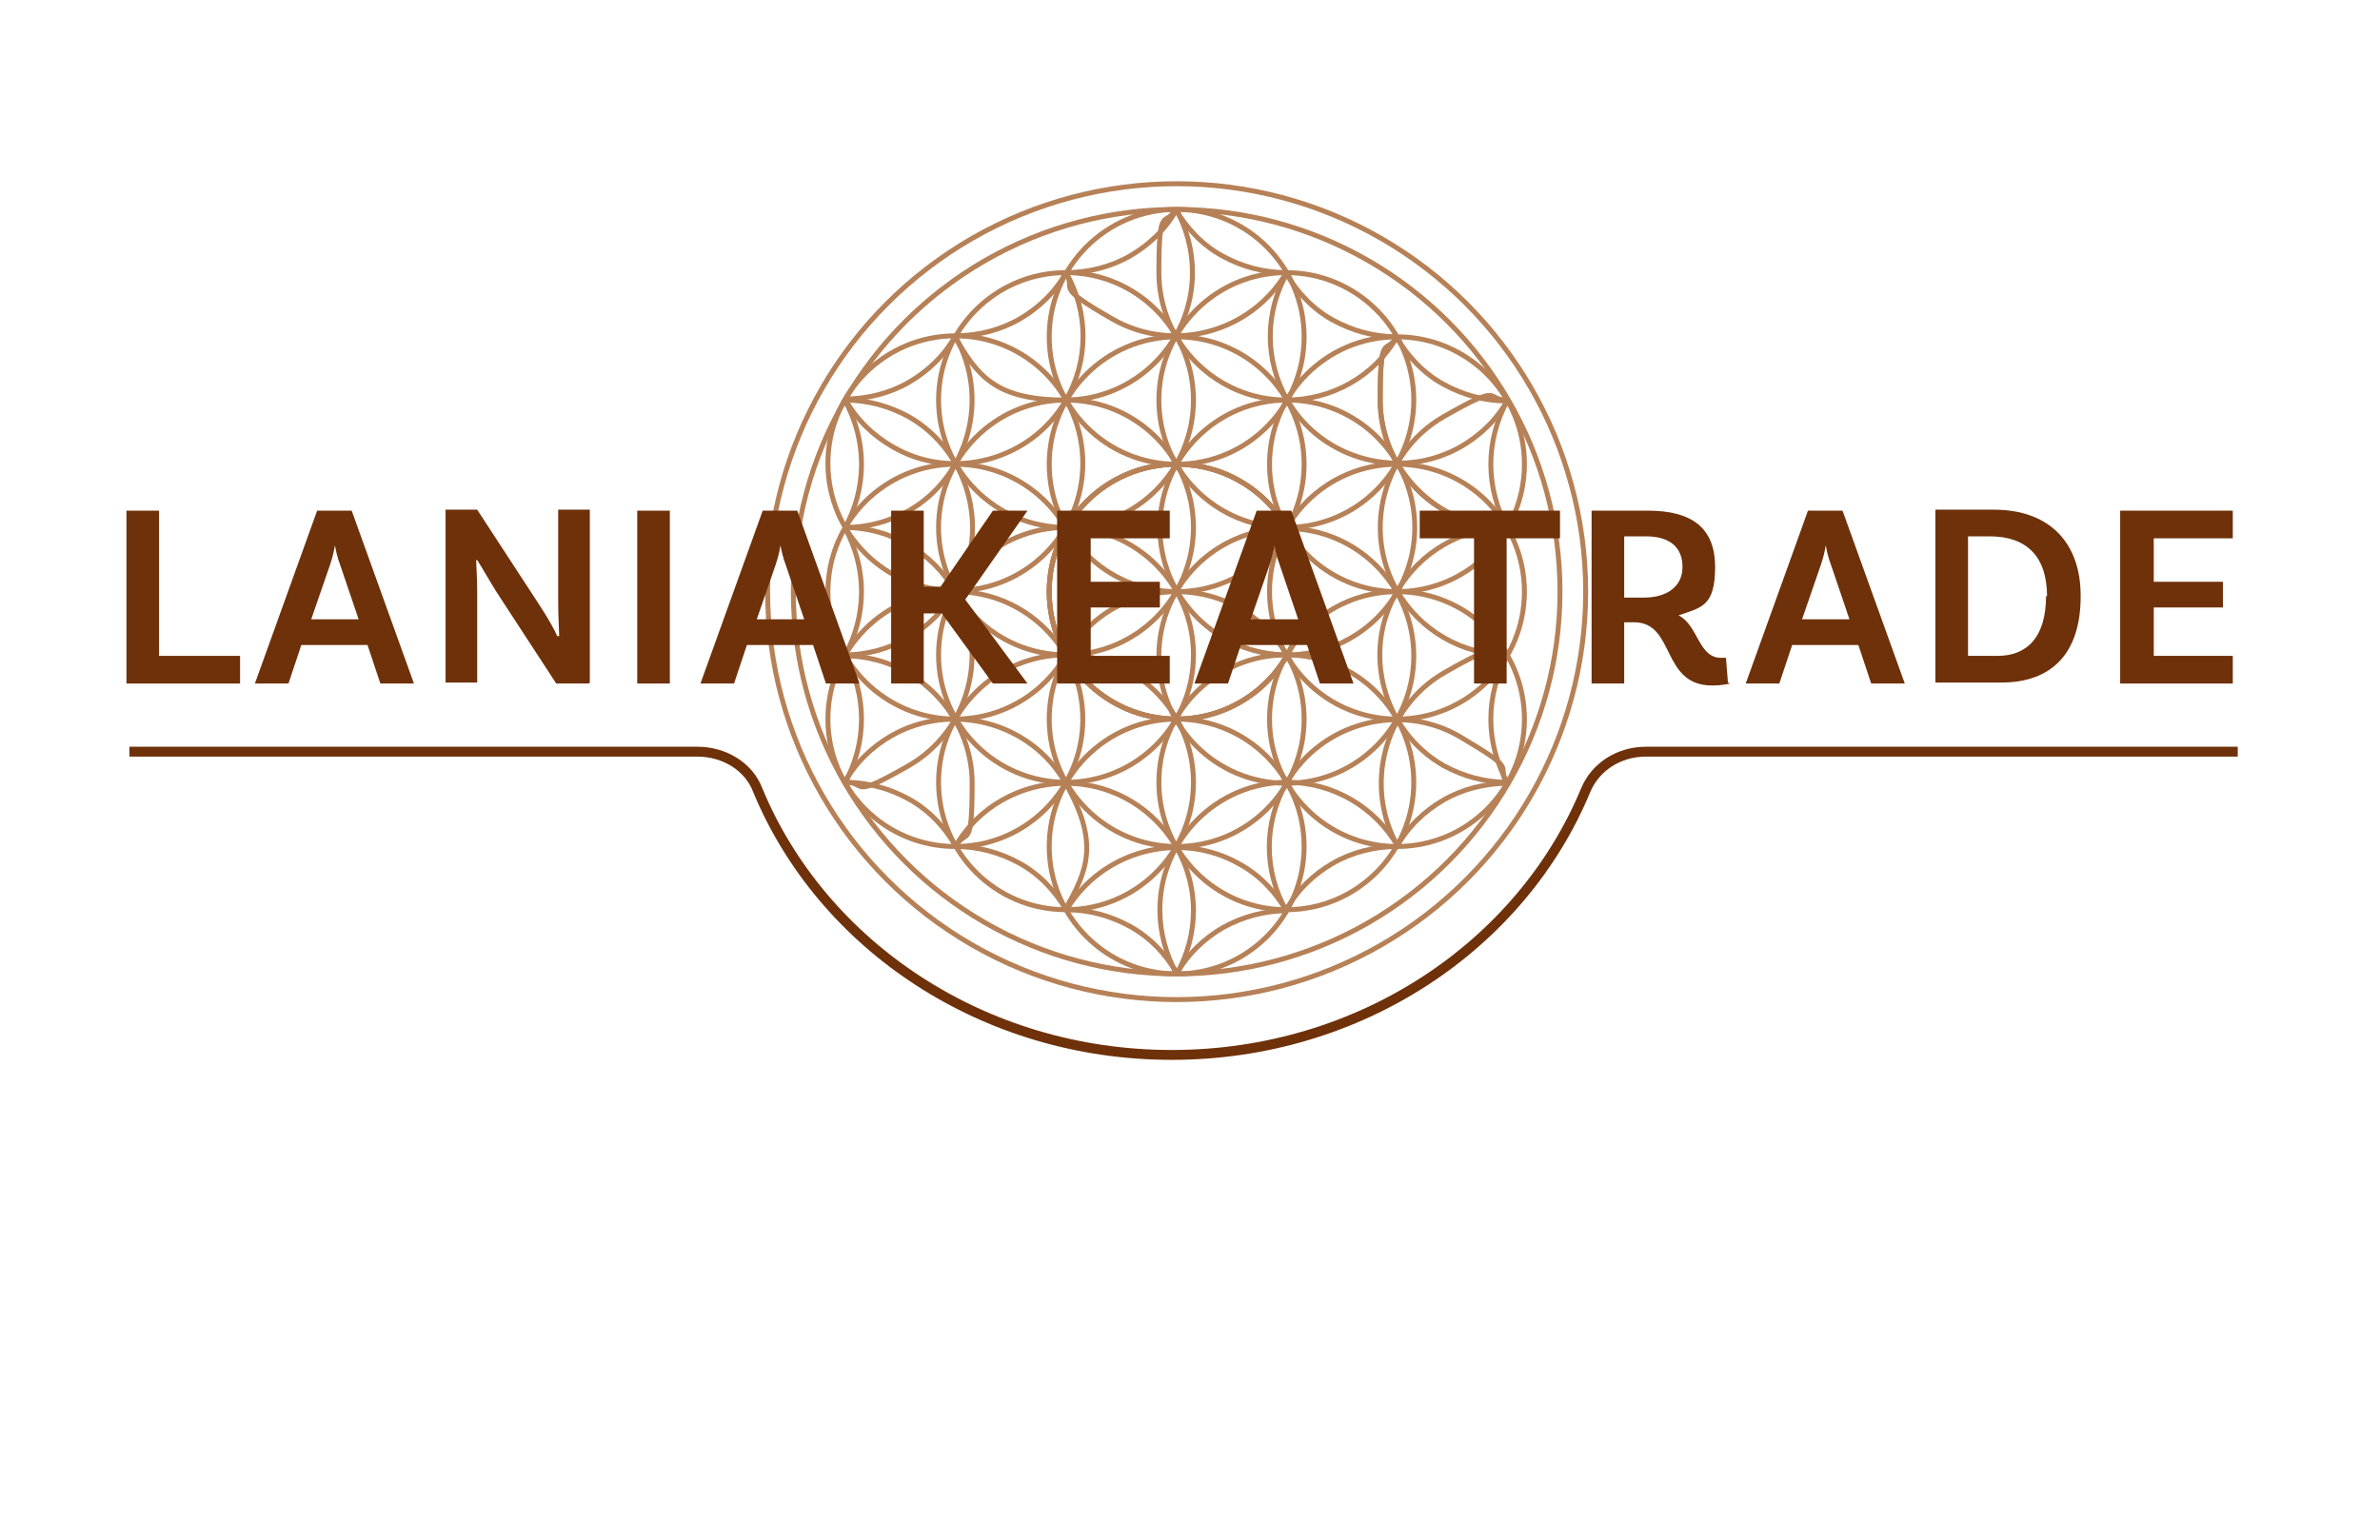 <?xml version="1.0" encoding="UTF-8"?>
<svg id="Calque_1" xmlns="http://www.w3.org/2000/svg" version="1.1" viewBox="0 0 240.9 155.9">
  <!-- Generator: Adobe Illustrator 29.5.1, SVG Export Plug-In . SVG Version: 2.1.0 Build 141)  -->
  <defs>
    <style>
      .st0 {
        fill: #6e3109;
      }

      .st1 {
        stroke: #b68157;
        stroke-width: .5px;
      }

      .st1, .st2 {
        fill: none;
        stroke-miterlimit: 10;
      }

      .st2 {
        stroke: #6e3109;
      }
    </style>
  </defs>
  <path class="st2" d="M13.1,76.1h57.5c2.7,0,5.2,1.5,6.1,3.9,6.5,15.7,22.8,26.8,41.9,26.8s35.4-11.1,41.9-26.8c1-2.4,3.4-3.9,6.1-3.9h59.9"/>
  <g>
    <circle class="st1" cx="119.1" cy="34.1" r="12.9"/>
    <circle class="st1" cx="130.2" cy="40.5" r="12.9"/>
    <circle class="st1" cx="107.9" cy="40.5" r="12.9"/>
    <circle class="st1" cx="130.2" cy="79.2" r="12.9"/>
    <circle class="st1" cx="107.9" cy="79.2" r="12.9"/>
    <circle class="st1" cx="119.1" cy="47" r="12.9"/>
    <circle class="st1" cx="119.1" cy="59.9" r="12.9"/>
    <circle class="st1" cx="119.1" cy="72.8" r="12.9"/>
    <circle class="st1" cx="119.1" cy="85.7" r="12.9"/>
    <circle class="st1" cx="141.4" cy="47" r="12.9"/>
    <circle class="st1" cx="130.3" cy="53.4" r="12.9"/>
    <circle class="st1" cx="119.1" cy="59.9" r="12.9"/>
    <circle class="st1" cx="107.9" cy="66.3" r="12.9"/>
    <circle class="st1" cx="96.7" cy="72.8" r="12.9"/>
    <circle class="st1" cx="96.7" cy="46.9" r="12.9"/>
    <circle class="st1" cx="107.9" cy="53.4" r="12.9"/>
    <circle class="st1" cx="119.1" cy="59.9" r="12.9"/>
    <circle class="st1" cx="130.2" cy="66.4" r="12.9"/>
    <circle class="st1" cx="141.4" cy="72.8" r="12.9"/>
    <circle class="st1" cx="96.7" cy="59.9" r="12.9"/>
    <circle class="st1" cx="141.4" cy="59.9" r="12.9"/>
    <g>
      <path class="st1" d="M152.6,53.4s0,0,0,0c-7.1,0-12.9-5.8-12.9-12.9s.6-4.5,1.7-6.4"/>
      <path class="st1" d="M130.2,27.6s0,0,0,0c-3.6,6.1-11.5,8.2-17.6,4.7s-3.6-2.8-4.7-4.7"/>
      <path class="st1" d="M96.7,34.1s0,0,0,0c3.5,6.1,1.4,14.1-4.7,17.6-2,1.1-4.2,1.7-6.4,1.7"/>
      <path class="st1" d="M85.5,66.4s0,0,0,0c7.1,0,12.9,5.9,12.9,12.9s-.6,4.5-1.7,6.4"/>
      <path class="st1" d="M107.9,92.2s0,0,0,0c3.6-6.1,11.5-8.2,17.6-4.7,2,1.1,3.6,2.8,4.7,4.7"/>
      <path class="st1" d="M141.5,85.7s0,0,0,0c-3.5-6.1-1.4-14.1,4.7-17.6s4.2-1.7,6.4-1.7"/>
      <path class="st1" d="M152.6,53.4s0,0,0,0c-7.1,0-12.9-5.9-12.9-12.9s.6-4.5,1.7-6.4"/>
    </g>
    <g>
      <path class="st1" d="M119,21.1c1.1,2,1.7,4.2,1.7,6.5,0,7.1-5.8,12.9-12.9,12.9s-8.9-2.5-11.2-6.5"/>
      <path class="st1" d="M85.5,40.5c2.3,0,4.5.6,6.5,1.7,6.1,3.5,8.3,11.5,4.7,17.6-2.3,4-6.6,6.5-11.2,6.5"/>
      <path class="st1" d="M85.5,79.2c1.1-2,2.8-3.6,4.7-4.7,6.1-3.5,14.1-1.4,17.6,4.7s2.3,8.9,0,12.9"/>
      <path class="st1" d="M119.1,98.6c-1.1-2-1.7-4.2-1.7-6.5,0-7.1,5.8-12.9,12.9-12.9,4.6,0,8.9,2.5,11.2,6.5"/>
      <path class="st1" d="M152.6,79.2c-2.3,0-4.5-.6-6.5-1.7-6.1-3.5-8.3-11.5-4.7-17.6,2.3-4,6.6-6.5,11.2-6.5"/>
      <path class="st1" d="M152.6,40.5c-1.1,2-2.8,3.6-4.7,4.7-6.1,3.5-14.1,1.4-17.6-4.7-2.3-4-2.3-8.9,0-12.9"/>
    </g>
    <path class="st1" d="M141.4,34.1c-2.3,4-6.6,6.4-11.2,6.4-7.1,0-12.9-5.8-12.9-12.9s.6-4.5,1.7-6.4"/>
    <path class="st1" d="M107.9,27.6c2.3,4,2.3,8.9,0,12.9-3.5,6.1-11.5,8.3-17.6,4.7-1.9-1.1-3.6-2.7-4.7-4.7"/>
    <path class="st1" d="M85.5,53.4c4.6,0,8.9,2.5,11.2,6.5,3.5,6.1,1.4,14.1-4.7,17.6s-4.2,1.7-6.4,1.7"/>
    <path class="st1" d="M96.7,85.7c2.3-4,6.6-6.4,11.2-6.4,7.1,0,12.9,5.8,12.9,12.9,0,2.2-.6,4.5-1.7,6.4"/>
    <path class="st1" d="M130.2,92.2c-2.3-4-2.3-8.9,0-12.9,3.5-6.1,11.5-8.3,17.6-4.7s3.6,2.7,4.7,4.7"/>
    <path class="st1" d="M152.6,66.3c-4.6,0-8.9-2.5-11.2-6.5-3.5-6.1-1.4-14.1,4.7-17.6s4.2-1.7,6.4-1.7"/>
    <path class="st1" d="M141.4,34.1c-2.3,0-4.5-.6-6.5-1.7s-3.6-2.8-4.7-4.7"/>
    <path class="st1" d="M119.1,21.2c-1.1,2-2.8,3.6-4.7,4.7s-4.2,1.7-6.5,1.7"/>
    <path class="st1" d="M130.2,27.6c-2.3,0-4.5-.6-6.5-1.7s-3.6-2.8-4.7-4.7"/>
    <path class="st1" d="M107.9,27.6c-1.1,2-2.8,3.6-4.7,4.7s-4.2,1.7-6.5,1.7"/>
    <path class="st1" d="M85.5,40.5c1.1,2,1.7,4.2,1.7,6.5s-.6,4.5-1.7,6.5"/>
    <path class="st1" d="M96.7,34c-1.1,2-2.8,3.6-4.7,4.7s-4.2,1.7-6.5,1.7"/>
    <path class="st1" d="M85.5,53.4c1.1,2,1.7,4.2,1.7,6.5,0,2.3-.6,4.5-1.7,6.5"/>
    <path class="st1" d="M85.5,66.3c1.1,2,1.7,4.2,1.7,6.5s-.6,4.5-1.7,6.5"/>
    <path class="st1" d="M85.5,79.2c2.3,0,4.5.6,6.5,1.7s3.6,2.8,4.7,4.7"/>
    <path class="st1" d="M96.7,85.7c2.3,0,4.5.6,6.5,1.7s3.6,2.8,4.7,4.7"/>
    <path class="st1" d="M107.9,92.1c2.3,0,4.5.6,6.5,1.7,2,1.1,3.6,2.8,4.7,4.7"/>
    <path class="st1" d="M119.1,98.6c1.1-2,2.8-3.6,4.7-4.7,2-1.1,4.2-1.7,6.5-1.7"/>
    <path class="st1" d="M130.2,92.1c1.1-2,2.8-3.6,4.7-4.7s4.2-1.7,6.5-1.7"/>
    <path class="st1" d="M141.4,85.7c1.1-2,2.8-3.6,4.7-4.7s4.2-1.7,6.5-1.7"/>
    <path class="st1" d="M152.6,79.3c-1.1-2-1.7-4.2-1.7-6.5s.6-4.5,1.7-6.5"/>
    <path class="st1" d="M152.6,66.4c-1.1-2-1.7-4.2-1.7-6.5,0-2.3.6-4.5,1.7-6.5"/>
    <path class="st1" d="M152.6,53.5c-1.1-2-1.7-4.2-1.7-6.5,0-2.3.6-4.5,1.7-6.5"/>
    <path class="st1" d="M152.6,40.6c-2.3,0-4.5-.6-6.5-1.7s-3.6-2.8-4.7-4.7"/>
    <ellipse class="st1" cx="119.1" cy="59.9" rx="38.8" ry="38.7"/>
    <ellipse class="st1" cx="119.1" cy="59.9" rx="41.4" ry="41.3"/>
  </g>
  <g>
    <path class="st0" d="M24.3,66.4v2.8h-11.5v-17.5h3.3v14.7h8.2Z"/>
    <path class="st0" d="M37.2,65.3h-6.7l-1.3,3.9h-3.4l6.3-17.5h3.5l6.3,17.5h-3.4l-1.3-3.9ZM36.3,62.7l-1.9-5.6c-.2-.5-.4-1.3-.5-1.9h0c-.1.7-.3,1.4-.5,2l-1.9,5.5h4.9Z"/>
    <path class="st0" d="M59.6,69.2h-3.3l-6-9.2c-.7-1.1-1.6-2.7-2-3.3h-.1c0,.5.1,1.8.1,3.2v9.2c0,0-3.2,0-3.2,0v-17.5h3.2l6.2,9.5c1,1.5,1.7,2.8,1.9,3.3h.2c0-.5-.1-1.9-.1-3.3v-9.5s3.2,0,3.2,0v17.5Z"/>
    <path class="st0" d="M64.5,51.7h3.3v17.5h-3.3v-17.5Z"/>
    <path class="st0" d="M82.3,65.3h-6.7l-1.3,3.9h-3.4l6.3-17.5h3.5l6.3,17.5h-3.4l-1.3-3.9ZM81.4,62.7l-1.9-5.6c-.2-.5-.4-1.3-.5-1.9h0c-.1.7-.3,1.4-.5,2l-1.9,5.5h4.9Z"/>
    <path class="st0" d="M95.4,62.1h-1.9v7.1h-3.3v-17.5h3.3v7.7h1.7l5.3-7.7h3.5l-6.3,9,6.3,8.5h-3.5l-5.1-7Z"/>
    <path class="st0" d="M110.4,54.5v4.4h7v2.6h-7v4.9h8v2.8h-11.4v-17.5h11.4v2.8h-8Z"/>
    <path class="st0" d="M132.3,65.3h-6.7l-1.3,3.9h-3.4l6.3-17.5h3.5l6.3,17.5h-3.4l-1.3-3.9ZM131.4,62.7l-1.9-5.6c-.2-.5-.4-1.3-.5-1.9h0c-.1.7-.3,1.4-.5,2l-1.9,5.5h4.9Z"/>
    <path class="st0" d="M149.1,54.5h-5.4v-2.8h14.2v2.8h-5.4v14.7h-3.3v-14.7Z"/>
    <path class="st0" d="M175.1,69.2s-.7.2-1.8.2c-5.2,0-3.7-6.4-7.9-6.4h-1v6.2h-3.3v-17.5h5.7c4.4,0,6.8,1.7,6.8,5.7s-1.4,4.1-3.7,4.9c2,1,2,4.3,4.3,4.3s.5,0,.5,0l.2,2.5ZM166.4,60.5c2.3,0,3.9-1.1,3.9-3.1s-1.3-3.1-3.7-3.1h-2.2v6.2h2Z"/>
    <path class="st0" d="M188.1,65.3h-6.7l-1.3,3.9h-3.4l6.3-17.5h3.5l6.3,17.5h-3.4l-1.3-3.9ZM187.2,62.7l-1.9-5.6c-.2-.5-.4-1.3-.5-1.9h0c-.1.7-.3,1.4-.5,2l-1.9,5.5h4.9Z"/>
    <path class="st0" d="M210.6,60.4c0,5.8-3,8.7-8,8.7h-6.7v-17.5h5.9c5.7,0,8.8,3.4,8.8,8.7ZM207.2,60.4c0-4.1-2.1-6.1-5.8-6.1h-2.2v12.1h3c2.9,0,4.9-1.8,4.9-6.1Z"/>
    <path class="st0" d="M218,54.5v4.4h7v2.6h-7v4.9h8v2.8h-11.4v-17.5h11.4v2.8h-8Z"/>
  </g>
</svg>